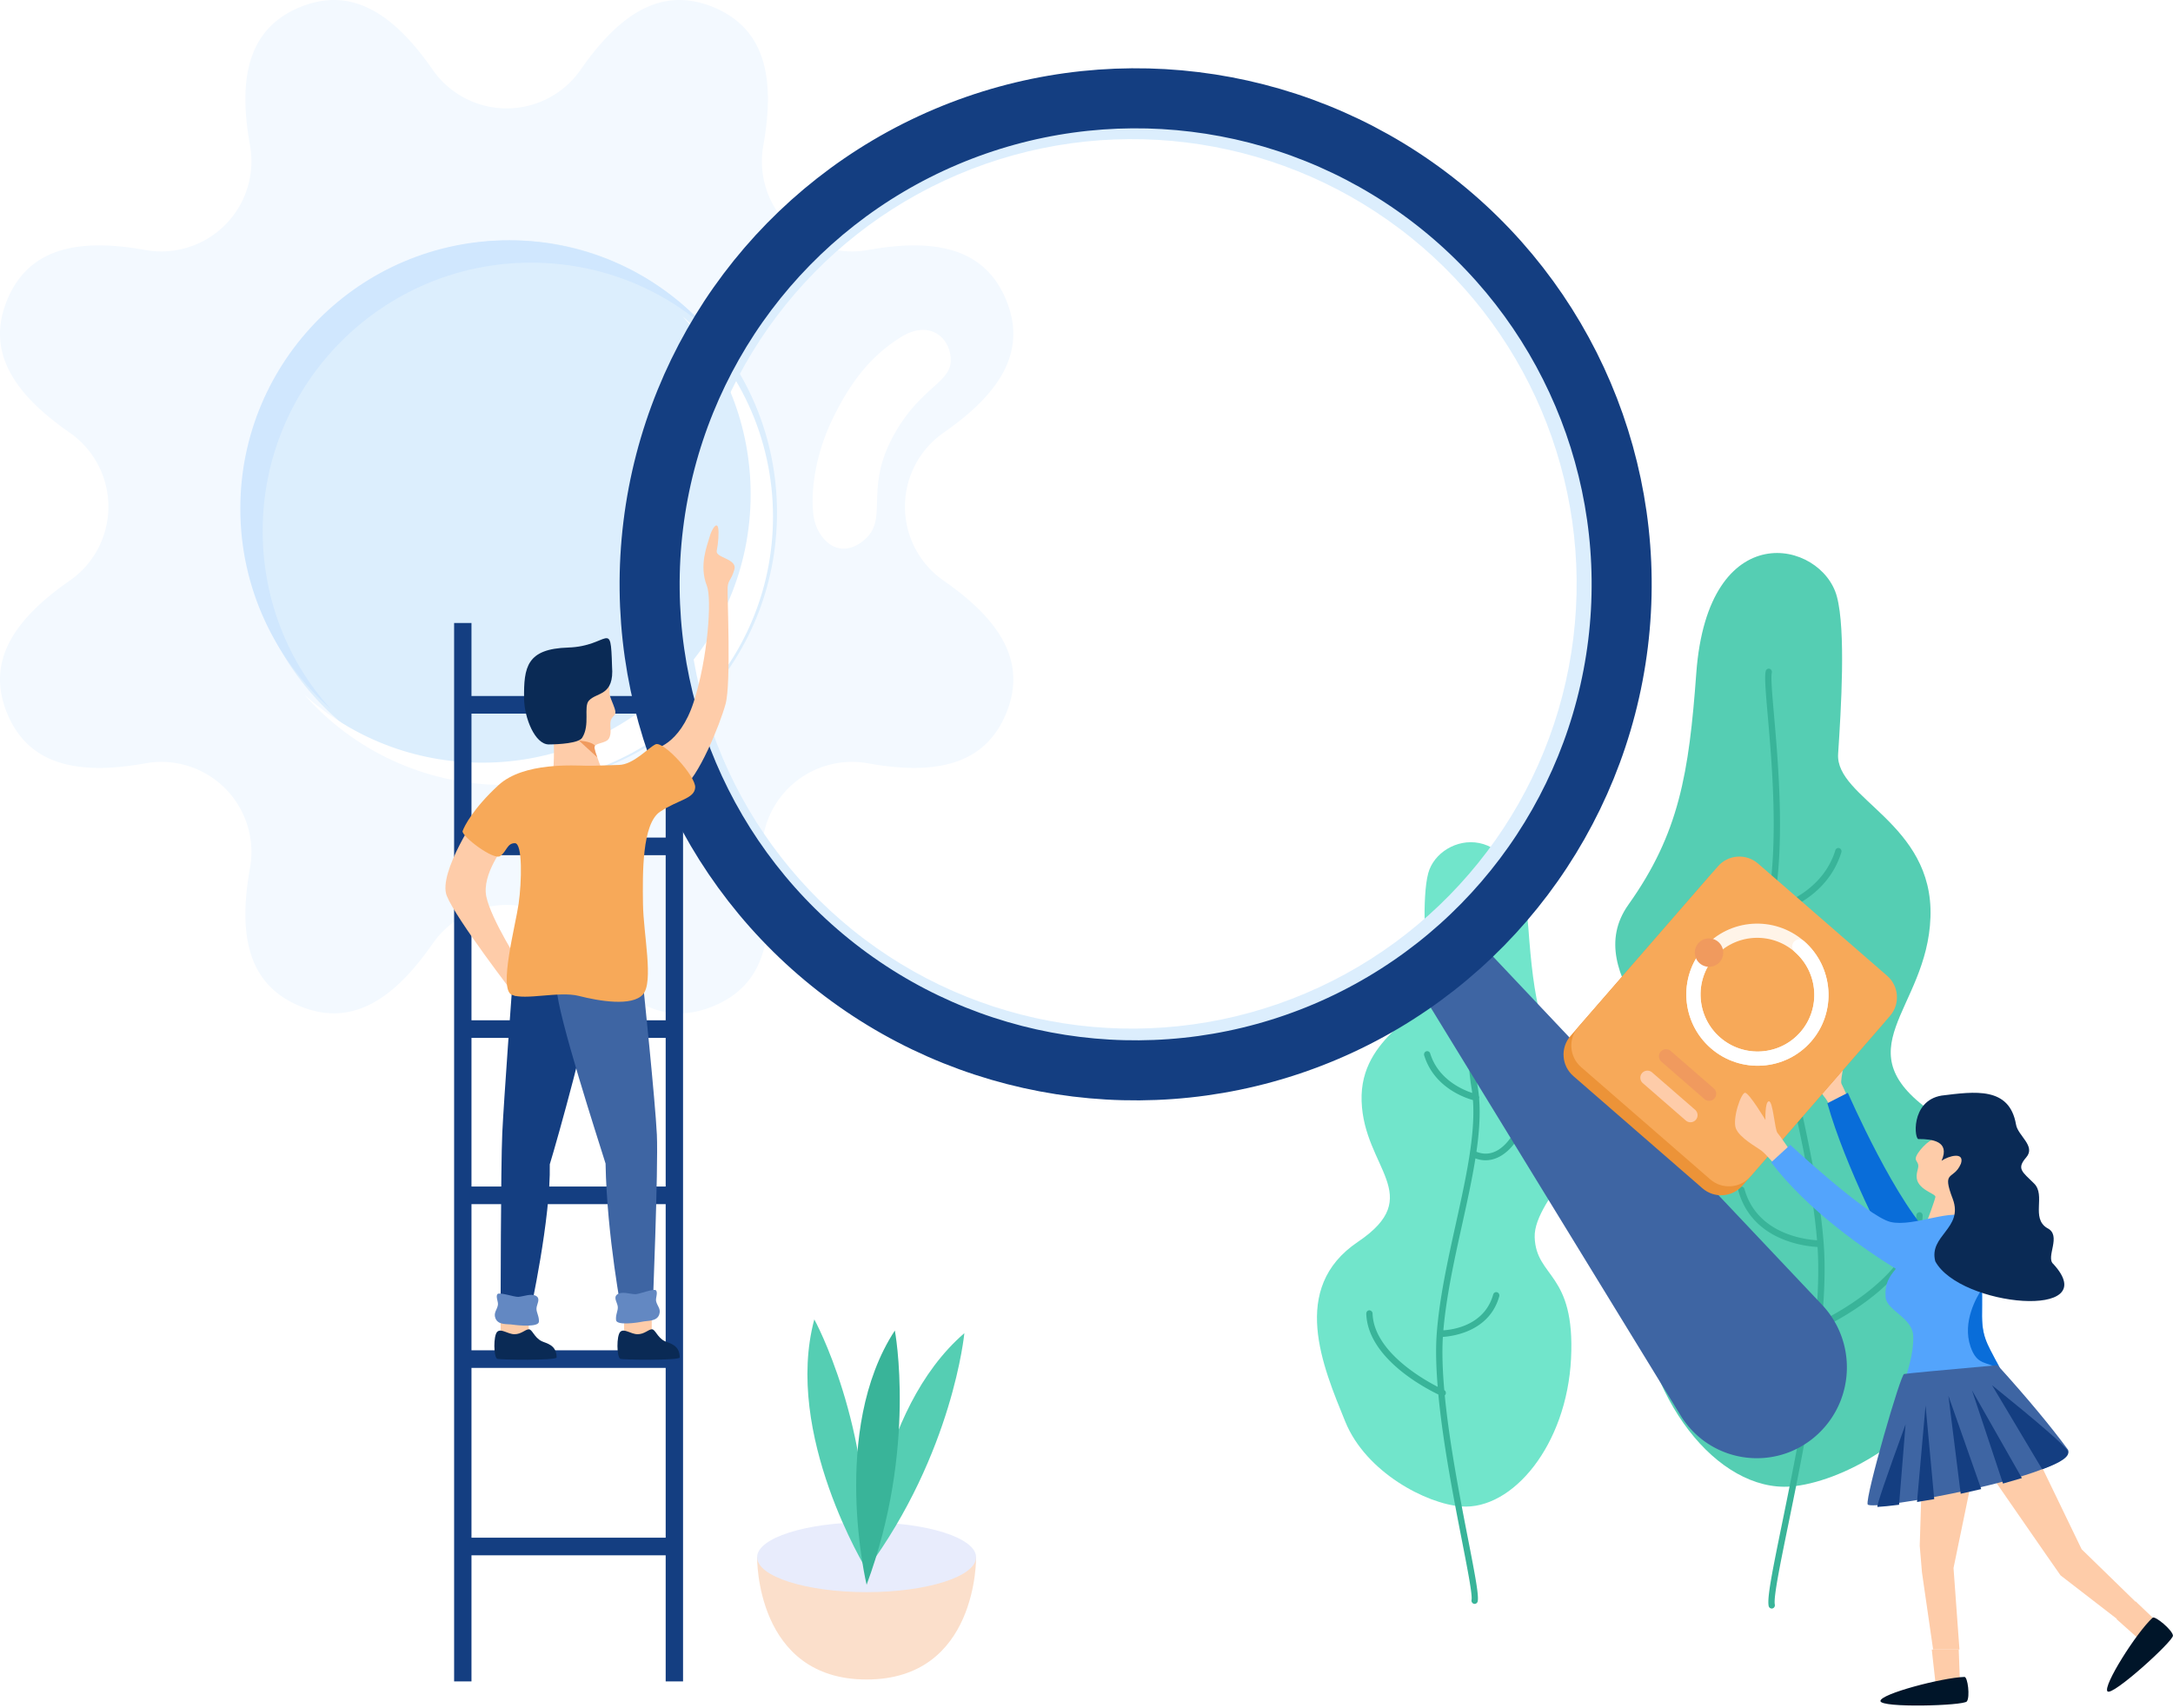 <svg xmlns="http://www.w3.org/2000/svg" width="579" height="455"><g fill="none" fill-rule="evenodd"><path fill="none" d="M-30-89h640v640H-30z"/><g fill-rule="nonzero"><path fill="#F3F9FF" d="M251.432 154.715a24.006 24.006 0 0 1-10.305-19.712 24.008 24.008 0 0 1 10.3-19.717c15.255-10.602 22.268-21.828 16.644-35.407-5.624-13.577-18.519-16.557-36.8-13.268a24.006 24.006 0 0 1-21.224-6.65 24.008 24.008 0 0 1-6.659-21.227c3.29-18.284.312-31.18-13.267-36.805-13.58-5.625-24.806 1.39-35.408 16.644a24.005 24.005 0 0 1-39.429-.004C104.684 3.317 93.46-3.693 79.881 1.93 66.304 7.555 63.323 20.45 66.612 38.73a24.004 24.004 0 0 1-6.65 21.224 24.008 24.008 0 0 1-21.227 6.659C20.451 63.323 7.555 66.3 1.93 79.88c-5.624 13.578 1.39 24.805 16.644 35.406a24.005 24.005 0 0 1-.004 39.43c-15.252 10.6-22.264 21.826-16.64 35.403 5.624 13.578 18.522 16.558 36.805 13.267a24.002 24.002 0 0 1 21.229 6.654 24.012 24.012 0 0 1 6.648 21.23c-3.29 18.281-.309 31.176 13.268 36.8 13.579 5.624 24.805-1.389 35.407-16.645a24.005 24.005 0 0 1 39.429.004c10.6 15.252 21.826 22.264 35.403 16.64 13.577-5.624 16.557-18.52 13.268-36.8a24.009 24.009 0 0 1 6.651-21.226 24.004 24.004 0 0 1 21.226-6.659c18.284 3.29 31.181.312 36.807-13.267 5.625-13.577-1.386-24.803-16.638-35.403Z"/><ellipse cx="136.067" cy="136.601" fill="#DCEEFD" rx="70.968" ry="72.569"/><path fill="#FFF" d="M205.968 137.684c0 39.437-32.049 71.486-71.485 71.486-21.207 0-40.39-9.293-53.376-24.067 12.51 11.318 29.19 18.11 47.419 18.11 39.436 0 71.485-32.05 71.485-71.486 0-18.23-6.791-34.908-18.11-47.419 14.774 12.987 24.067 32.17 24.067 53.376Z"/><path fill="#D0E7FE" d="M188.893 88.098c-12.51-11.318-29.19-18.11-47.419-18.11-39.436 0-71.485 32.05-71.485 71.486 0 18.228 6.791 34.909 18.11 47.42-14.774-12.987-24.067-32.17-24.067-53.377 0-39.436 32.049-71.485 71.485-71.485 21.207 0 40.39 9.293 53.376 24.066Z"/></g><g fill-rule="nonzero"><path fill="#71E5CB" d="M358.462 378.825c-6-14.731-14.95-35.603 3.343-47.927 18.292-12.324 1.592-19.623.999-37.486-.594-17.863 18.078-22.454 17.52-30.924-.559-8.47-1.486-23.448.238-29.839 2.883-10.694 24.469-15.55 26.672 14.562 1.385 18.923 3.244 30.348 12.86 43.845 9.617 13.498-11.564 27.768-11.174 38.635.391 10.867 10.83 9.257 9.688 32.284-1.142 23.028-15.564 40.442-29.276 39.416-9.313-.7-25.393-9.12-30.87-22.566Z"/><path fill="#39B499" d="M404.709 300.97a.825.825 0 0 0-1.127.388c-.16.335-3.97 8.042-10.183 5.524.736-5.103 1.068-9.882.716-14.195.008-.03.027-.054.032-.086a.894.894 0 0 0-.086-.563 34.072 34.072 0 0 0-.29-2.25c-1.886-11.23-.618-25.764.138-34.446.442-5.065.642-7.546.387-8.597-.114-.473-.578-.76-1.018-.635-.449.118-.72.598-.605 1.068.195.804-.097 4.14-.432 8.002-.765 8.772-2.044 23.452-.12 34.914.063.366.104.744.153 1.119-2.682-.884-9.075-3.655-11.196-10.53-.14-.46-.612-.714-1.056-.564-.441.15-.68.645-.538 1.108 2.587 8.385 10.574 11.212 12.985 11.888.682 9.208-1.87 20.798-4.567 33.006-2.141 9.688-4.356 19.705-5.079 29.177-.317 4.149-.17 9.021.257 14.219-4.57-2.355-17.029-9.662-17.357-19.542-.015-.484-.425-.82-.867-.848-.463.018-.825.424-.808.911.39 11.758 15.412 19.702 19.203 21.522 1.237 13.057 4.13 27.885 6.272 38.863 1.524 7.805 2.84 14.546 2.575 15.866-.096.477.194.943.647 1.043.059.014.116.02.175.02a.85.85 0 0 0 .82-.699c.321-1.603-.661-6.786-2.572-16.582-2.115-10.832-4.961-25.434-6.209-38.293.09-.085.185-.17.235-.298a.89.89 0 0 0-.359-1.083c-.46-5.175-.635-10.02-.379-14.179 2.842-.19 12.422-1.52 15.019-10.807.13-.467-.124-.956-.569-1.091-.444-.134-.908.13-1.04.596-2.274 8.133-10.508 9.37-13.277 9.546.784-9.057 2.893-18.65 4.947-27.942 1.365-6.178 2.693-12.197 3.595-17.863.935.338 1.836.5 2.694.5 4.569 0 7.94-4.262 9.256-7 .206-.44.04-.97-.372-1.187Z"/><g><path fill="#55CEB3" d="M520.478 364.37c8.427-20.703 20.998-50.036-4.694-67.357-25.694-17.321-2.237-27.577-1.403-52.682.834-25.106-25.394-31.558-24.608-43.462.784-11.904 2.086-32.953-.334-41.935-4.052-15.03-34.37-21.855-37.462 20.466-1.944 26.593-4.557 42.649-18.063 61.619-13.505 18.97 16.245 39.025 15.695 54.295-.55 15.27-15.21 13.01-13.607 45.372 1.603 32.363 21.859 56.838 41.12 55.394 13.079-.98 35.663-12.812 43.356-31.71Z"/><path fill="#39B499" d="M512.297 323.893c.016-.486-.347-.895-.81-.913-.445.04-.85.365-.868.85-.483 14.503-19.195 25.066-25.133 28.059.662-7.443.902-14.486.438-20.561-1.012-13.286-4.12-27.353-7.124-40.956-3.82-17.292-7.43-33.704-6.401-46.741 3.01-.807 14.56-4.629 18.231-16.536.143-.463-.099-.96-.538-1.11-.442-.152-.915.105-1.058.565-3.162 10.248-12.997 14.122-16.457 15.19.085-.721.174-1.439.292-2.136 2.695-16.06.9-36.662-.172-48.97-.495-5.69-.886-10.178-.599-11.368.114-.472-.157-.952-.606-1.07-.443-.125-.906.164-1.018.637-.344 1.415-.046 5.076.554 11.962 1.064 12.22 2.846 32.675.19 48.504a46.89 46.89 0 0 0-.407 3.165.916.916 0 0 0-.12.656c.01.054.036.098.055.148-.509 6.133-.022 12.95 1.043 20.239-.008.003-.016.001-.023.005-9.137 3.935-14.73-7.37-14.962-7.85-.21-.436-.717-.61-1.128-.39-.415.22-.58.751-.371 1.185.055.112 4.75 9.651 12.675 9.651 1.275 0 2.64-.263 4.078-.837 1.264 8.074 3.157 16.673 5.107 25.503 2.915 13.2 5.913 26.832 6.992 39.697-3.482-.23-16.031-1.8-19.346-13.665-.13-.465-.596-.733-1.042-.597-.447.136-.7.625-.57 1.093 3.696 13.22 17.637 14.771 21.09 14.95.4 6.074.133 13.075-.561 20.485l-.032.014c-.427.187-.63.701-.452 1.15.07.177.19.31.332.404-1.767 17.535-5.758 37.05-8.725 51.543-2.659 12.988-4.027 19.865-3.59 22.047a.85.85 0 0 0 .82.7.746.746 0 0 0 .175-.02c.453-.1.744-.567.648-1.043-.384-1.916 1.457-10.907 3.588-21.314 3.008-14.683 7.063-34.503 8.813-52.286 4.92-2.336 26.44-13.494 26.992-30.039Z"/></g></g><path fill="#143E81" fill-rule="nonzero" d="M125.627 166v19.456h51.745V166H182v282h-4.627l-.001-33.587h-51.745V448H121V166h4.627Zm51.745 243.721v-45.248h-51.745v45.248h51.745Zm0-49.94v-38.939h-51.745v38.939h51.745Zm0-43.632v-39.61h-51.745v39.61h51.745Zm0-44.303v-43.987h-51.745v43.987h51.745Zm0-48.68v-33.017h-51.745v33.017h51.745Z"/><g transform="rotate(7 1.925 1557.635)"><path fill="#3E65A3" d="M218.494 213.654a10.104 10.104 0 0 1 13.594-.643l102.313 84.72c10.341 8.563 11.783 23.888 3.22 34.23-.482.58-.99 1.14-1.523 1.673-9.288 9.3-24.357 9.311-33.658.023a23.8 23.8 0 0 1-1.81-2.027l-82.91-104.26a10.321 10.321 0 0 1 .774-13.716Z"/><circle cx="129.5" cy="129.5" r="129.5" fill="url(#linearGradient-1)" fill-rule="nonzero"/><circle cx="128.5" cy="129.5" r="122.5" stroke="#DCEEFD" stroke-width="8"/><circle cx="129.5" cy="129.5" r="129.5" stroke="#143E81" stroke-width="16"/><path fill="#FFF" d="M59.318 71.798c7.429-6.055 13.656-1.008 14.054 4.846.399 5.855-8.063 8.31-13.26 22.756-5.196 14.447 2.043 21.031-3.961 27.327-6.004 6.296-12.453 1.117-14.055-4.846-1.602-5.963-1.623-16.12 1.889-26.332s7.904-17.696 15.333-23.75Z"/></g><path fill="#FECCA9" fill-rule="nonzero" d="M493.325 294.733s-2.11-4.973-2.653-5.947c-.543-.974 1.76-8.71.639-8.868-1.122-.159-2.08 4.731-2.08 4.731s-2.636-8.066-3.715-8.405c-1.078-.339-4.341 5.182-3.925 7.924.416 2.742 3.783 7.233 4.833 8.511 1.05 1.278 2.792 5.962 2.792 5.962l4.109-3.908Z"/><path fill="#096DD9" fill-rule="nonzero" d="M492.358 291.17s13.24 30.451 23.438 39.383l-12.568 2.24s-11.499-21.66-16.324-38.835l5.454-2.788Z"/><path fill="#FECCA9" fill-rule="nonzero" d="M510.446 308.72c0-1.466 3.614-5.262 4.956-5.18l-.513-.569c2.624-.368 7.96.885 9.775 5.147 2.05 4.813-.598 17.985-1.367 18.998-.768 1.014-10.335-.506-10.104-1.013.231-.506 2.332-6.248 2.502-7.177.17-.93-5.124-1.942-5.006-5.574.034-1.049.242-1.283.42-2.332.2-1.178-.663-1.578-.663-2.3Z"/><g fill-rule="nonzero" transform="scale(-1 1) rotate(-41 100.072 812.59)"><path fill="#EC9338" d="M53.154 3.16H7.594C3.4 3.16 0 6.545 0 10.723v56.734c0 4.179 3.4 7.565 7.594 7.565h45.56c4.194 0 7.594-3.386 7.594-7.565V10.724c-.001-4.178-3.4-7.565-7.594-7.565Z"/><path fill="#F7A959" d="M53.154 0H7.594C3.4 0 0 3.387 0 7.565v56.734c0 4.178 3.4 7.565 7.594 7.565h45.56c4.194 0 7.594-3.387 7.594-7.565V7.565C60.747 3.387 57.348 0 53.154 0Z"/><path fill="#FFF4E8" d="M30.373 45.388c-10.467 0-18.984-8.484-18.984-18.911 0-10.427 8.516-18.912 18.984-18.912 10.466 0 18.984 8.484 18.984 18.912 0 10.426-8.517 18.911-18.984 18.911Zm0-34.041c-8.376 0-15.187 6.785-15.187 15.129s6.811 15.128 15.187 15.128 15.186-6.784 15.186-15.128c0-8.344-6.81-15.13-15.186-15.13Z"/><path fill="#FFF" d="M30.373 45.388c-10.467 0-18.984-8.484-18.984-18.911 0-10.427 8.516-18.912 18.984-18.912 1.05 0 1.898.846 1.898 1.89 0 1.046-.85 1.892-1.898 1.892-8.376 0-15.187 6.785-15.187 15.129s6.811 15.128 15.187 15.128 15.186-6.784 15.186-15.128c0-1.046.85-1.891 1.899-1.891 1.048 0 1.898.846 1.898 1.89 0 10.428-8.516 18.913-18.983 18.913Z"/><ellipse cx="47.459" cy="26.477" fill="#F09A5E" rx="3.796" ry="3.782"/><path fill="#F09A5E" d="M37.967 52.952H22.78a1.9 1.9 0 0 0-1.898 1.891 1.9 1.9 0 0 0 1.898 1.891h15.187a1.9 1.9 0 0 0 1.898-1.89 1.9 1.9 0 0 0-1.898-1.892Z"/><path fill="#FECCA9" d="M37.967 60.517H22.78a1.9 1.9 0 0 0-1.898 1.891A1.9 1.9 0 0 0 22.78 64.3h15.187a1.9 1.9 0 0 0 1.898-1.89 1.9 1.9 0 0 0-1.898-1.892Z"/></g><path fill="#FECCA9" fill-rule="nonzero" d="M477.274 307.02s-2.93-4.347-3.662-5.162c-.731-.815-1.19-8.513-2.288-8.422-1.098.09-.916 4.98-.916 4.98s-4.302-7.154-5.4-7.245c-1.099-.09-3.48 6.973-2.472 9.51 1.007 2.535 5.593 4.972 6.874 5.968 1.281.996 4.485 4.8 4.485 4.8l3.379-4.43ZM569.079 426.713l4.501 4.304-4.127 5.301-5.504-4.903z"/><path fill="#FECCA9" d="m543.833 390.38-12.12 4.397 13.47 19.454 3.852 5.524 15.408 11.9 4.902-4.557-14.688-14.306zM525.427 394.03l-13.315-1.469-.596 19.309.596 7.092 2.972 20.558h7.018l-1.581-21.728z"/><path fill="#FECCA9" fill-rule="nonzero" d="M521.908 439.52h-7.182l1.066 9.606 6.425-1.318z"/><path fill="#53A4FC" fill-rule="nonzero" d="m471.924 309.705 5.083-4.66s20.512 19.047 26.717 20.54c6.205 1.494 17.11-4.108 20.683-.934 4.378 3.89 3.76 21.832 3.76 26.143 0 9.509 4.722 11.875 4.75 14.165-4.136 3.36-21.786 2.817-25.334 3.054.608-2.855 2.336-7.028 2.201-11.992-.135-4.965-7.087-6.784-7.364-10.407-.276-3.622.99-5.437 2.73-7.54-8.443-5.224-23.46-15.573-33.226-28.369Z"/><path fill="#096DD9" fill-rule="nonzero" d="M525.03 358.758c1.77 5.204 4.19 3.885 7.887 6.054-2.35-5.325-4.842-7.676-4.842-14.133 0-1.35.058-4.04.008-7.213-1.39 2.08-5.279 8.722-3.053 15.292Z"/><path fill="#0A2A55" fill-rule="nonzero" d="M511.286 303.498c-1.205.515-2.364-10.167 6.048-11.584 8.834-1.083 18.078-2.462 19.835 7.696.49 3.033 5.368 5.722 2.718 8.777-2.65 3.055-1.046 3.815 2.112 6.965 3.158 3.15-.917 9.177 3.46 11.854 4.069 1.948-.54 7.787 1.682 9.61 13.626 14.916-24.872 11.44-31.482-.737-1.805-6.888 7.544-8.747 4.683-16.563-3.086-8.01.172-4.841 2.154-9.47 1.04-3.27-3.264-2.07-5.162-.765 2.338-5.254-2.572-5.783-6.048-5.783Z"/><path fill="#001529" d="M578.988 435.803c-.098-1.458-4.778-5.358-5.422-4.764-4.376 4.03-13.302 18.204-12.029 19.62 1.273 1.418 17.549-13.394 17.45-14.856ZM524.071 453.338c.893-1.163.242-6.554-.637-6.525-5.977.203-22.41 4.52-22.39 6.416.022 1.896 22.131 1.277 23.027.11Z"/><path fill="#3E65A3" d="M532.25 363.744c7.891 8.727 14.165 16.257 18.823 22.59 1.614 6.72-52.778 16.508-53.436 14.498-.657-2.01 8.949-35.237 9.74-34.731 1.036-.18 9.327-.965 24.873-2.357Z"/><path fill="#143E81" d="M530.777 369.08c12.563 10.144 19.324 16.014 20.284 17.612.413 1.4-1.892 3.001-6.913 4.801l-13.37-22.412ZM525.438 370.444l13.297 23.388-5.03 1.46zM519.16 371.904l8.742 24.859-5.474 1.247zM513.067 374.504l2.312 24.937-4.59.763zM507.739 379.517l-1.73 21.423c-2.362.301-4.285.494-5.772.58-.16-.53 2.34-7.865 7.502-22.003Z"/><g><path fill="#FECCA9" fill-rule="nonzero" d="M161.608 180.354c1.198 2.569.61 3.967.904 5.05.294 1.082 1.418 3.268 1.467 4.304.047 1.036-1.056 1.177-1.294 2.533-.238 1.354.387 3.119-.44 4.538-.827 1.42-4.038 1.092-3.85 2.462.19 1.37 2.213 6.455 2.213 6.455l-13.205.211s.527-7.401-.144-10.46c-.672-3.06-2.16-14.299.581-15.662 2.742-1.363 12.497-2.158 13.768.57Z"/><path fill="#0A2A55" fill-rule="nonzero" d="M151.39 172.54c-10.986.341-11.872 5.091-11.746 13.66.075 5.107 2.898 12.177 6.605 12.153 2.673-.017 7.942-.313 8.866-1.772 2.191-3.46.314-8.237 1.783-9.886 2.088-2.343 6.831-1.137 6.18-9.21-.373-12.777-.703-5.288-11.689-4.946Z"/><path fill="#FECCA9" fill-rule="nonzero" d="M166.292 350.945v4.869h7.367l.002-6.942zM140.889 351.148v5.755h-7.493v-7.064z"/><path fill="#143E81" fill-rule="nonzero" d="M136.51 262.43s-2.261 30.628-2.677 39.469c-.415 8.841-.438 47.94-.438 47.94l7.82.07s5.575-25.216 5.274-39.68c1.8-5.802 11.298-39.648 11.436-46.555.14-6.908-17.956-4.698-21.416-1.244Z"/><path fill="#3E65A3" fill-rule="nonzero" d="M171.367 262.43s3.24 31.043 3.657 39.883c.415 8.841-1.165 47.526-1.165 47.526l-8.09.548s-4.066-20.998-4.415-40.365c-1.8-5.802-12.902-39.896-13.04-46.803-.14-6.906 19.593-4.243 23.053-.79Z"/><path fill="#FECCA9" fill-rule="nonzero" d="M134.475 225.27s-6.141 7.609-4.895 13.618c1.245 6.01 8.944 18.189 10.812 20.882 1.868 2.694-3.082 5.595-3.082 5.595s-15.768-20.444-18.26-26.66c-2.49-6.217 8.679-22.449 8.679-22.449l6.746 9.014ZM174.15 199.61s6.913-.857 10.692-12.585c3.78-11.728 4.88-27.475 3.503-30.95-2.18-5.506.166-10.918.778-13.178.466-1.714 1.846-4.07 2.232-2.223.23 1.108.054 3.982-.38 6.1-.388 1.885 5.535 2.072 4.704 4.973-.83 2.9-1.66 2.714-1.798 4.775-.138 2.061.968 25.545-.554 31.07-1.523 5.526-7.335 19.892-11.625 22.517-4.29 2.626-7.553-10.499-7.553-10.499Z"/><path fill="#F7A959" fill-rule="nonzero" d="M156.376 204.03c-3.217-.033-16.815-1.035-23.562 5.18-6.746 6.217-9.133 10.983-9.549 12.226-.415 1.244 8.304 7.978 10.068 6.63 1.764-1.346 1.787-3.402 3.863-3.402s1.822 10.345.992 16.147c-.83 5.802-5.373 22.69-1.844 24.243 3.53 1.553 12.606-1.035 17.899.311 5.293 1.347 14.174 2.9 17.08-.415 2.906-3.315.104-16.058 0-24.14-.104-8.08-.287-21.342 4.591-24.554 4.879-3.211 9.11-3.42 9.317-6.424.208-3.005-8.511-12.536-10.587-11.5-2.076 1.036-5.843 5.387-9.755 5.491-3.913.104-6.229.232-8.513.208Z"/><path fill="#6388C2" fill-rule="nonzero" d="M175.67 350.2c-.627 1.944-3.017 1.64-4.532 1.957-1.515.316-6.793 1.05-6.983-.389-.19-1.438.553-2.488.454-3.589-.098-1.1-1.31-2.5-.084-3.328 1.224-.826 3.262-.053 4.743-.013 1.083.03 5.077-1.669 5.562-.986.486.682-.177 1.99-.01 2.836.251 1.257 1.338 2.004.85 3.513ZM132.005 351.235c.73 1.908 3.1 1.48 4.63 1.717 1.528.237 6.838.693 6.953-.753.114-1.446-.682-2.457-.641-3.561.04-1.105 1.176-2.567-.091-3.327-1.267-.76-3.262.116-4.738.234-1.08.087-5.157-1.401-5.606-.694-.449.707.281 1.979.158 2.833-.183 1.266-1.23 2.07-.665 3.55Z"/><path fill="#0A2A55" fill-rule="nonzero" d="M165.266 354.877c1.026-1.036 2.807.622 4.621.622 1.815 0 2.825-1.243 3.772-1.312.949-.07 1.433 2.14 3.44 3.154 1.191.602 4.014.9 4.014 4.349 0 .853-15.345.637-15.847.358-.955-.533-1.025-6.135 0-7.171ZM132.467 354.877c1.025-1.036 2.807.622 4.62.622 1.815 0 2.825-1.243 3.773-1.312.948-.07 1.433 2.14 3.44 3.154 1.19.602 4.013.9 4.013 4.349 0 .853-15.345.637-15.846.358-.957-.533-1.026-6.135 0-7.171Z"/><path fill="#F09A5E" d="M158.558 198.71c-.557-.709-1.996-1.177-4.315-1.405l4.894 4.485c-.707-1.835-.9-2.862-.58-3.08Z"/></g><g fill-rule="nonzero" transform="translate(201 351)"><path fill="#FBDFCB" d="M59.08 63.921H.738S.218 96.5 29.91 96.5s29.17-32.579 29.17-32.579Z"/><ellipse cx="29.909" cy="63.921" fill="#E8ECFC" rx="29.171" ry="9.305"/><path fill="#55CEB3" d="M29.909 67.276S7.735 31.177 15.973.547c0 0 15.477 28.1 13.936 66.729ZM29.909 67.276s1.957-42.233 26.046-63.054c-.001-.001-3.002 31.884-26.046 63.054Z"/><path fill="#39B499" d="M29.909 71.25S20.06 30.12 37.432 3.515c0 .001 5.97 31.471-7.523 67.737Z"/></g></g></svg>